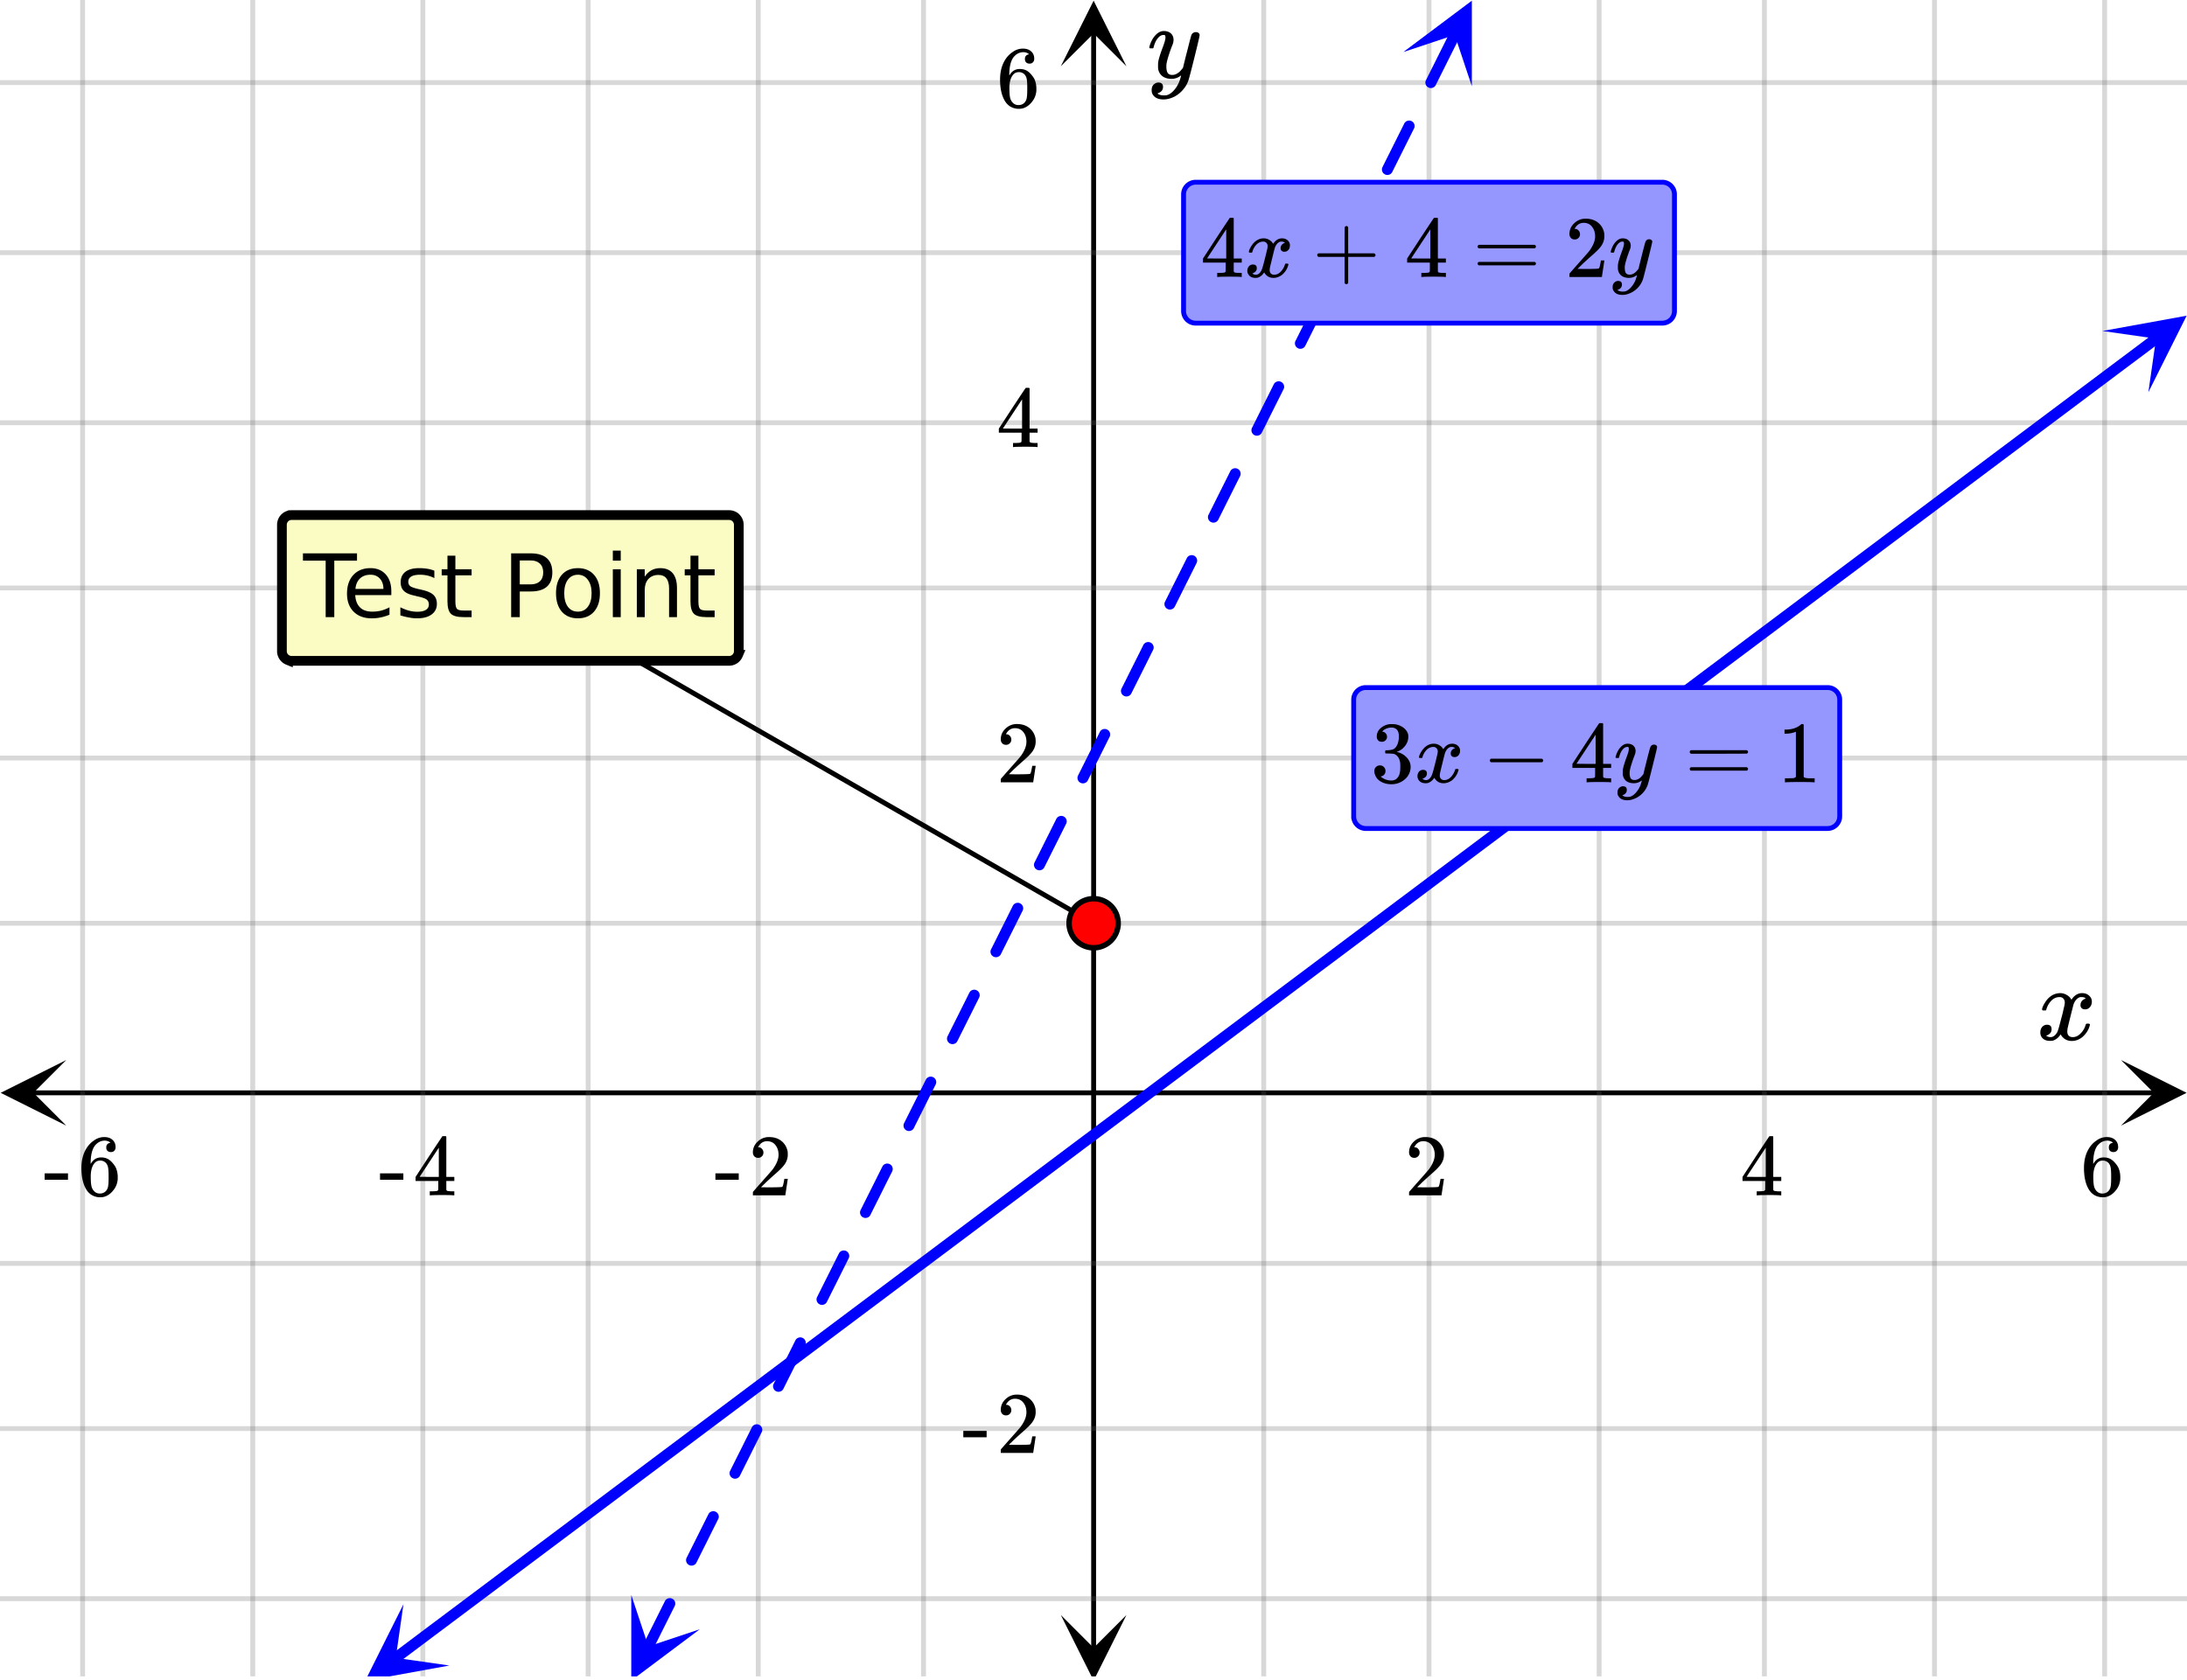 <svg xmlns="http://www.w3.org/2000/svg" xmlns:xlink="http://www.w3.org/1999/xlink" width="449.28" height="345.28" viewBox="0 0 336.96 258.96"><defs><symbol overflow="visible" id="p"><path d="M.953-4.531c-.074-.063-.11-.125-.11-.188.04-.289.212-.664.516-1.125.508-.77 1.149-1.21 1.922-1.328.145-.02.258-.031.344-.031.375 0 .723.101 1.047.297.32.187.55.43.687.718a3.71 3.71 0 0 0 .266-.343c.406-.446.867-.672 1.39-.672.446 0 .805.133 1.079.39.281.25.422.56.422.922 0 .336-.102.618-.297.844a.916.916 0 0 1-.75.344c-.211 0-.383-.055-.516-.172a.636.636 0 0 1-.187-.469c0-.5.27-.843.812-1.031a.921.921 0 0 0-.172-.125c-.105-.063-.261-.094-.468-.094-.149 0-.25.012-.313.032-.418.18-.727.539-.922 1.078-.031.093-.187.703-.469 1.828-.28 1.125-.433 1.758-.453 1.89a2.74 2.74 0 0 0-.047.5c0 .262.07.47.22.625.155.149.359.22.609.22.457 0 .867-.192 1.234-.579.375-.383.625-.813.75-1.281.039-.114.078-.176.11-.188.03-.02.113-.031.25-.031.206 0 .312.047.312.14 0 .012-.012.07-.031.172-.188.68-.57 1.266-1.141 1.766-.512.399-1.047.594-1.61.594-.761 0-1.34-.336-1.734-1.016-.312.492-.715.813-1.203.969-.105.02-.246.031-.422.031C1.441.156.992-.062.734-.5a1.316 1.316 0 0 1-.156-.656c0-.32.094-.598.281-.828a.95.95 0 0 1 .75-.344c.47 0 .704.23.704.687 0 .399-.188.688-.563.875l-.094.047-.078.031a.123.123 0 0 1-.047.016l-.047.016c0 .031.082.086.25.156.125.055.266.078.422.078.383 0 .723-.242 1.016-.734.113-.196.32-.907.625-2.125.07-.25.144-.524.219-.828.07-.301.125-.536.156-.704.039-.164.066-.265.078-.296.063-.29.094-.5.094-.625 0-.27-.074-.477-.219-.625-.137-.157-.328-.235-.578-.235-.492 0-.918.188-1.281.563a3.171 3.171 0 0 0-.75 1.297c-.024.105-.047.168-.079.187-.023.012-.109.016-.265.016zm0 0"/></symbol><symbol overflow="visible" id="u"><path d="M7.531-7.031c.157 0 .285.043.39.125a.41.41 0 0 1 .173.343c0 .137-.266 1.278-.797 3.422-.531 2.137-.84 3.305-.922 3.516a4.073 4.073 0 0 1-.844 1.469 4.38 4.38 0 0 1-1.343 1.078c-.586.281-1.133.422-1.641.422-.824 0-1.387-.262-1.688-.781-.105-.157-.156-.376-.156-.657 0-.367.102-.652.313-.86.226-.21.468-.312.718-.312.477 0 .72.227.72.688 0 .394-.196.687-.579.875-.023.008-.047.02-.078.031-.031.02-.059.035-.078.047-.024.008-.043.016-.063.016l-.047.03c.032.063.145.13.344.204.176.063.352.094.531.094h.125c.188 0 .329-.012.422-.031.414-.118.805-.391 1.172-.829.375-.437.66-.96.86-1.562.113-.363.171-.578.171-.64 0-.009-.011-.005-.03.015a.546.546 0 0 0-.095.062c-.406.29-.855.438-1.343.438-.555 0-1.012-.133-1.375-.39-.356-.259-.586-.634-.688-1.126a4.332 4.332 0 0 1-.016-.5c0-.258.008-.46.032-.61.07-.456.32-1.253.75-2.39.238-.644.36-1.093.36-1.343A.756.756 0 0 0 2.78-6.5c-.031-.063-.094-.094-.187-.094h-.078c-.25 0-.493.117-.72.344-.355.355-.62.875-.796 1.563 0 .011-.008.03-.016.062a.22.22 0 0 1-.03.063l-.032.015C.91-4.535.89-4.53.859-4.53H.437c-.062-.063-.093-.11-.093-.14 0-.04.015-.118.047-.235.226-.758.57-1.352 1.03-1.782.364-.343.75-.515 1.157-.515.457 0 .82.125 1.094.375.27.25.406.594.406 1.031-.023.211-.039.324-.047.344 0 .074-.086.308-.25.703-.449 1.21-.715 2.094-.797 2.656a3.234 3.234 0 0 0-.015.375c0 .418.062.735.187.953.133.22.375.329.719.329.25 0 .484-.063.703-.188.227-.133.399-.266.516-.39.113-.126.258-.298.437-.516 0-.008.024-.117.078-.328.051-.22.13-.536.235-.954.101-.425.207-.832.312-1.218.407-1.625.63-2.477.672-2.563a.735.735 0 0 1 .703-.437zm0 0"/></symbol><symbol overflow="visible" id="q"><path d="M1.484-5.781c-.25 0-.449-.078-.593-.235a.872.872 0 0 1-.22-.609c0-.645.243-1.195.735-1.656a2.46 2.46 0 0 1 1.766-.703c.77 0 1.41.21 1.922.625.508.418.82.964.937 1.64.008.168.016.32.016.453 0 .524-.156 1.012-.469 1.47-.25.374-.758.89-1.516 1.546-.324.281-.777.695-1.359 1.234l-.781.766 1.016.016c1.414 0 2.164-.024 2.25-.079.039-.007.085-.101.14-.28.031-.095.094-.4.188-.923v-.03h.53v.03l-.374 2.47V0h-5v-.25c0-.188.008-.29.031-.313.008-.007.383-.437 1.125-1.28.977-1.095 1.61-1.813 1.89-2.157.602-.82.907-1.57.907-2.25 0-.594-.156-1.086-.469-1.484-.312-.407-.746-.61-1.297-.61-.523 0-.945.235-1.265.703-.024.032-.047.079-.078.141a.274.274 0 0 0-.047.078c0 .012.02.016.062.016a.68.68 0 0 1 .547.25.801.801 0 0 1 .219.562c0 .23-.078.422-.235.578a.76.76 0 0 1-.578.235zm0 0"/></symbol><symbol overflow="visible" id="r"><path d="M6.234 0c-.125-.031-.71-.047-1.75-.047-1.074 0-1.671.016-1.796.047h-.126v-.625h.422c.383-.008.618-.031.704-.063a.286.286 0 0 0 .171-.14c.008-.008.016-.25.016-.719v-.672h-3.5v-.625l2.031-3.11A431.58 431.58 0 0 1 4.5-9.108c.02-.008.113-.016.281-.016h.25l.078.078v6.203h1.235v.625H5.109V-.89a.25.25 0 0 0 .079.157c.07.062.328.101.765.109h.39V0zm-2.28-2.844v-4.5L1-2.859l1.469.015zm0 0"/></symbol><symbol overflow="visible" id="s"><path d="M5.031-8.11c-.199-.195-.48-.304-.843-.328-.625 0-1.153.274-1.579.813-.418.586-.625 1.492-.625 2.719L2-4.86l.11-.172c.363-.54.859-.813 1.484-.813.414 0 .781.09 1.094.266a2.6 2.6 0 0 1 .64.547c.219.242.395.492.531.75.196.449.297.933.297 1.453v.234c0 .211-.027.403-.078.578-.105.532-.383 1.032-.828 1.5-.387.407-.82.66-1.297.766a2.688 2.688 0 0 1-.547.047c-.168 0-.32-.016-.453-.047-.668-.125-1.2-.484-1.594-1.078C.83-1.66.563-2.79.563-4.218c0-.97.171-1.817.515-2.548.344-.726.82-1.296 1.438-1.703a2.62 2.62 0 0 1 1.562-.515c.531 0 .953.14 1.266.421.32.282.484.665.484 1.141 0 .23-.07.414-.203.547-.125.137-.297.203-.516.203-.218 0-.398-.062-.53-.187-.126-.125-.188-.301-.188-.532 0-.406.21-.644.64-.718zm-.593 3.235a1.18 1.18 0 0 0-.97-.484c-.335 0-.605.105-.812.312C2.22-4.597 2-3.883 2-2.907c0 .794.05 1.345.156 1.657.094.273.242.5.453.688.22.187.477.28.782.28.457 0 .804-.171 1.046-.515.133-.187.22-.41.25-.672.04-.258.063-.64.063-1.14v-.422c0-.508-.023-.895-.063-1.156a1.566 1.566 0 0 0-.25-.688zm0 0"/></symbol><symbol overflow="visible" id="t"><path d="M.14-2.406v-.985h3.594v.985zm0 0"/></symbol><symbol overflow="visible" id="F"><path d="M.938-3.094C.813-3.164.75-3.258.75-3.375c0-.113.063-.203.188-.266h4.03v-2.015l.016-2.032c.094-.113.18-.171.266-.171.113 0 .203.07.266.203v4.015H9.53c.133.075.203.168.203.282 0 .105-.07.195-.203.265H5.516V.922c-.063.125-.157.187-.282.187-.117 0-.203-.062-.265-.187v-4.016zm0 0"/></symbol><symbol overflow="visible" id="G"><path d="M.75-4.672c0-.125.063-.219.188-.281H9.53c.133.062.203.156.203.281 0 .094-.062.18-.187.25l-4.281.016H.969C.82-4.457.75-4.546.75-4.672zm0 2.61c0-.133.07-.223.219-.266h8.578a.249.249 0 0 0 .062.047l.063.047c.02.011.035.039.047.078.008.031.015.062.015.094 0 .117-.07.203-.203.265H.937C.813-1.859.75-1.945.75-2.063zm0 0"/></symbol><symbol overflow="visible" id="I"><path d="M1.719-6.25c-.25 0-.446-.07-.578-.219a.863.863 0 0 1-.204-.593c0-.508.196-.938.594-1.282a2.566 2.566 0 0 1 1.407-.625h.203c.312 0 .507.008.593.016.301.043.602.137.907.281.593.305.968.727 1.125 1.266.02.093.03.218.03.375 0 .523-.167.996-.5 1.422-.323.418-.73.714-1.218.89-.055.024-.055.04 0 .047.008 0 .05.012.125.031.55.157 1.016.446 1.39.86.376.418.563.89.563 1.422 0 .367-.086.718-.25 1.062-.218.461-.574.84-1.062 1.14-.492.302-1.04.454-1.64.454-.595 0-1.122-.125-1.579-.375-.46-.25-.766-.586-.922-1.016a1.45 1.45 0 0 1-.14-.656c0-.25.082-.453.25-.61a.831.831 0 0 1 .609-.25c.25 0 .453.087.61.25.163.169.25.372.25.61 0 .21-.063.39-.188.547a.768.768 0 0 1-.469.281l-.094.031c.489.407 1.047.61 1.672.61.5 0 .875-.239 1.125-.719.156-.29.234-.742.234-1.36v-.265c0-.852-.292-1.426-.875-1.719-.124-.05-.398-.082-.812-.093l-.563-.016-.046-.031c-.024-.02-.032-.086-.032-.204 0-.113.008-.18.032-.203.03-.03.054-.046.078-.046.25 0 .508-.02.781-.063.395-.05.695-.27.906-.656.207-.395.313-.867.313-1.422 0-.582-.157-.973-.469-1.172a1.131 1.131 0 0 0-.64-.188c-.45 0-.844.122-1.188.36l-.125.094a.671.671 0 0 0-.094.109l-.047.047a.88.88 0 0 0 .094.031c.176.024.328.11.453.266.125.148.188.32.188.515a.715.715 0 0 1-.235.547.76.76 0 0 1-.562.219zm0 0"/></symbol><symbol overflow="visible" id="J"><path d="M1.328-3.094c-.137-.07-.203-.164-.203-.281 0-.113.066-.203.203-.266h7.828c.133.075.203.168.203.282 0 .105-.07.195-.203.265zm0 0"/></symbol><symbol overflow="visible" id="K"><path d="M5.61 0c-.157-.031-.872-.047-2.141-.047C2.207-.047 1.5-.03 1.344 0h-.157v-.625h.344c.52 0 .86-.008 1.016-.031.07-.008.18-.067.328-.172v-6.969c-.023 0-.059.016-.11.047a4.134 4.134 0 0 1-1.39.25h-.25v-.625h.25c.758-.02 1.39-.188 1.89-.5a2.46 2.46 0 0 0 .422-.313c.008-.03.063-.046.157-.046a.36.36 0 0 1 .234.078v8.078c.133.137.43.203.89.203h.798V0zm0 0"/></symbol><symbol overflow="visible" id="v"><path d="M-.047-9.828h8.328v1.125h-3.5V0H3.453v-8.703h-3.5zm0 0"/></symbol><symbol overflow="visible" id="w"><path d="M7.578-3.984v.593H2.016c.05.836.3 1.47.75 1.907.445.43 1.07.64 1.875.64.468 0 .921-.05 1.359-.156a5.827 5.827 0 0 0 1.297-.516v1.141a6.956 6.956 0 0 1-2.734.563C3.394.188 2.469-.149 1.78-.829 1.094-1.516.75-2.441.75-3.61c0-1.207.32-2.164.969-2.875.656-.707 1.535-1.063 2.64-1.063.989 0 1.77.32 2.344.953.582.637.875 1.508.875 2.61zm-1.219-.36c0-.664-.183-1.195-.546-1.593-.368-.395-.844-.594-1.438-.594-.68 0-1.219.195-1.625.578-.406.387-.64.922-.703 1.61zm0 0"/></symbol><symbol overflow="visible" id="x"><path d="M5.969-7.156v1.14a4.708 4.708 0 0 0-1.063-.39 5.208 5.208 0 0 0-1.14-.125c-.606 0-1.059.093-1.36.281-.304.18-.453.45-.453.813 0 .28.102.507.313.671.218.157.656.309 1.312.454l.406.093c.864.188 1.473.45 1.829.782.363.335.546.804.546 1.406 0 .687-.273 1.23-.812 1.625-.543.398-1.29.594-2.234.594-.399 0-.81-.043-1.235-.126-.43-.07-.875-.18-1.344-.328v-1.25c.446.23.883.403 1.313.516.437.117.867.172 1.297.172.57 0 1.008-.094 1.312-.281.313-.196.469-.473.469-.829 0-.332-.117-.585-.344-.765-.218-.176-.703-.344-1.453-.5l-.422-.11c-.75-.156-1.293-.394-1.625-.718-.336-.32-.5-.77-.5-1.344 0-.695.242-1.234.735-1.61.5-.374 1.195-.562 2.093-.562.446 0 .868.031 1.266.094.395.062.758.164 1.094.297zm0 0"/></symbol><symbol overflow="visible" id="y"><path d="M2.469-9.469v2.094h2.5v.938h-2.5v4.015c0 .594.082.98.25 1.156.164.168.5.25 1 .25h1.25V0h-1.25C2.78 0 2.133-.172 1.78-.516c-.355-.351-.531-.988-.531-1.906v-4.015H.36v-.938h.89v-2.094zm0 0"/></symbol><symbol overflow="visible" id="A"><path d="M2.656-8.734v3.687h1.672c.613 0 1.086-.156 1.422-.469.344-.32.516-.78.516-1.375 0-.593-.172-1.046-.516-1.359-.336-.32-.809-.484-1.422-.484zM1.328-9.828h3c1.102 0 1.938.25 2.5.75.563.5.844 1.23.844 2.187 0 .97-.281 1.704-.844 2.204-.562.492-1.398.734-2.5.734H2.656V0H1.328zm0 0"/></symbol><symbol overflow="visible" id="B"><path d="M4.125-6.531c-.648 0-1.164.258-1.547.765-.375.512-.562 1.204-.562 2.079 0 .886.187 1.585.562 2.093.375.5.89.75 1.547.75.645 0 1.156-.25 1.531-.75.383-.508.578-1.207.578-2.093 0-.864-.195-1.551-.578-2.063-.375-.52-.886-.781-1.531-.781zm0-1.016c1.05 0 1.879.344 2.484 1.031.602.68.907 1.621.907 2.829 0 1.21-.305 2.156-.907 2.843C6.004-.156 5.176.187 4.125.187c-1.055 0-1.883-.343-2.484-1.03C1.047-1.532.75-2.478.75-3.689c0-1.207.297-2.148.89-2.828.602-.687 1.43-1.03 2.485-1.03zm0 0"/></symbol><symbol overflow="visible" id="C"><path d="M1.266-7.375h1.218V0H1.266zm0-2.875h1.218v1.547H1.266zm0 0"/></symbol><symbol overflow="visible" id="D"><path d="M7.406-4.453V0H6.188v-4.406c0-.696-.137-1.219-.407-1.563-.273-.351-.68-.531-1.218-.531-.657 0-1.18.21-1.563.625-.375.418-.563.984-.563 1.703V0H1.22v-7.375h1.218v1.14c.29-.437.633-.765 1.032-.984.394-.218.847-.328 1.36-.328.843 0 1.484.262 1.921.781.438.524.656 1.293.656 2.313zm0 0"/></symbol><symbol overflow="visible" id="E"><path d="M.781-3.75C.727-3.8.703-3.848.703-3.89c.031-.25.172-.563.422-.938.414-.633.941-1.004 1.578-1.11.133-.007.235-.015.297-.015.313 0 .598.086.86.25.269.156.46.355.578.594.113-.157.187-.25.218-.282.332-.375.711-.562 1.14-.562.364 0 .661.105.891.312.227.211.344.465.344.766 0 .281-.078.516-.234.703a.776.776 0 0 1-.625.281.64.64 0 0 1-.422-.14.521.521 0 0 1-.156-.39c0-.415.222-.696.672-.845a.58.58 0 0 0-.141-.093.705.705 0 0 0-.39-.094.91.91 0 0 0-.266.031c-.336.149-.586.445-.75.89-.032.075-.164.579-.39 1.516-.231.93-.356 1.45-.376 1.563a1.827 1.827 0 0 0-.047.406c0 .211.063.383.188.516.125.125.289.187.5.187.383 0 .726-.16 1.031-.484.3-.32.508-.676.625-1.063.02-.082.04-.129.063-.14.03-.02.109-.031.234-.031.164 0 .25.039.25.109 0 .012-.012.058-.031.14-.149.563-.461 1.055-.938 1.47-.43.323-.875.484-1.344.484-.625 0-1.101-.282-1.421-.844-.262.406-.594.68-1 .812-.086.02-.2.032-.344.032-.524 0-.89-.188-1.11-.563a.953.953 0 0 1-.14-.531c0-.27.078-.5.234-.688a.798.798 0 0 1 .625-.28c.395 0 .594.187.594.562 0 .336-.164.574-.484.718a.359.359 0 0 1-.063.047l-.078.031c-.012.012-.024.016-.031.016h-.032c0 .031.063.074.188.125a.817.817 0 0 0 .36.078c.32 0 .597-.203.827-.61.102-.163.282-.75.532-1.75.05-.206.109-.437.171-.687.063-.257.11-.457.141-.593.031-.133.05-.211.063-.235a2.86 2.86 0 0 0 .078-.531.678.678 0 0 0-.188-.5.613.613 0 0 0-.484-.203c-.406 0-.762.156-1.063.469a2.562 2.562 0 0 0-.609 1.078c-.012.074-.031.12-.063.14a.752.752 0 0 1-.218.016zm0 0"/></symbol><symbol overflow="visible" id="H"><path d="M6.234-5.813c.125 0 .227.04.313.11.094.062.14.152.14.266 0 .117-.226 1.058-.671 2.828C5.578-.836 5.328.133 5.266.312a3.459 3.459 0 0 1-.688 1.22 3.641 3.641 0 0 1-1.11.874c-.491.239-.945.36-1.359.36-.687 0-1.152-.22-1.39-.657-.094-.125-.14-.304-.14-.53 0-.306.085-.544.265-.72.187-.168.379-.25.578-.25.394 0 .594.188.594.563 0 .332-.157.578-.47.734a.298.298 0 0 1-.062.032.295.295 0 0 0-.078.03c-.011.009-.023.016-.031.016L1.328 2c.031.05.129.11.297.172.133.05.273.078.422.078h.11c.155 0 .273-.012.359-.031.332-.094.648-.324.953-.688A3.69 3.69 0 0 0 4.188.25c.093-.3.14-.477.14-.531 0-.008-.012-.004-.031.015a.358.358 0 0 1-.078.047c-.336.239-.703.36-1.11.36-.46 0-.84-.106-1.14-.313-.293-.219-.48-.531-.563-.937a2.932 2.932 0 0 1-.015-.407c0-.218.007-.382.03-.5.063-.394.266-1.054.61-1.984.196-.531.297-.898.297-1.11a.838.838 0 0 0-.031-.265c-.024-.05-.074-.078-.156-.078h-.063c-.21 0-.406.094-.594.281-.293.293-.511.727-.656 1.297 0 .012-.008.027-.015.047a.188.188 0 0 1-.032.047l-.015.015c-.012.012-.028.016-.047.016h-.36C.305-3.8.281-3.836.281-3.86a.97.97 0 0 1 .047-.203c.188-.625.469-1.113.844-1.468.3-.282.617-.422.953-.422.383 0 .688.105.906.312.227.2.344.485.344.86-.023.168-.04.261-.047.281 0 .055-.07.246-.203.578-.367 1-.586 1.735-.656 2.203a1.857 1.857 0 0 0-.016.297c0 .344.05.61.156.797.114.18.313.266.594.266.207 0 .406-.051.594-.157a1.84 1.84 0 0 0 .422-.328c.093-.101.21-.242.36-.422a32.833 32.833 0 0 1 .25-1.063c.093-.35.175-.687.25-1 .343-1.35.534-2.062.577-2.124a.592.592 0 0 1 .578-.36zm0 0"/></symbol><clipPath id="a"><path d="M0 0h336.96v258.367H0zm0 0"/></clipPath><clipPath id="b"><path d="M.102 163.371H11V174H.102zm0 0"/></clipPath><clipPath id="c"><path d="M326.79 163.371h10.17V174h-10.17zm0 0"/></clipPath><clipPath id="d"><path d="M12 0h313v258.367H12zm0 0"/></clipPath><clipPath id="e"><path d="M163.445 248H174v10.367h-10.555zm0 0"/></clipPath><clipPath id="f"><path d="M163.445 0H174v10.21h-10.555zm0 0"/></clipPath><clipPath id="g"><path d="M0 12h336.96v235H0zm0 0"/></clipPath><clipPath id="h"><path d="M97 245h11v13.367H97zm0 0"/></clipPath><clipPath id="i"><path d="M91.988 256.375l11.875-23.734 23.735 11.87-11.875 23.735zm0 0"/></clipPath><clipPath id="j"><path d="M216 0h11v14h-11zm0 0"/></clipPath><clipPath id="k"><path d="M216.223 8.016l11.875-23.739 23.734 11.875-11.875 23.735zm0 0"/></clipPath><clipPath id="l"><path d="M56 247h14v11.367H56zm0 0"/></clipPath><clipPath id="m"><path d="M52.723 254.328l21.234-15.922 15.918 21.235-21.234 15.921zm0 0"/></clipPath><clipPath id="n"><path d="M323 48h13.96v13H323zm0 0"/></clipPath><clipPath id="o"><path d="M323.93 51.012l21.234-15.918 15.922 21.234-21.234 15.918zm0 0"/></clipPath></defs><g clip-path="url(#a)" fill="#fff"><path d="M0 0h336.96v258.96H0z"/><path d="M0 0h336.96v258.96H0z"/></g><path d="M5.055 168.426h326.89" fill="none" stroke="#000" stroke-width=".749"/><g clip-path="url(#b)"><path d="M10.21 163.371L.103 168.426l10.109 5.054-5.055-5.054zm0 0"/></g><g clip-path="url(#c)"><path d="M326.79 163.371l10.108 5.055-10.109 5.054 5.055-5.054zm0 0"/></g><g clip-path="url(#d)"><path d="M194.711 0v259.117M220.171 0v259.117M246.384 0v259.117M271.848 0v259.117M298.058 0v259.117M324.27 0v259.117M142.29 0v259.117M116.827 0v259.117M90.618 0v259.117M65.151 0v259.117M38.942 0v259.117M12.73 0v259.117" fill="none" stroke-linecap="round" stroke-linejoin="round" stroke="#666" stroke-opacity=".251" stroke-width=".749"/></g><path d="M168.5 254.063V5.055" fill="none" stroke="#000" stroke-width=".749"/><g clip-path="url(#e)"><path d="M163.445 248.906l5.055 10.11 5.055-10.11-5.055 5.055zm0 0"/></g><g clip-path="url(#f)"><path d="M163.445 10.21L168.5.103l5.055 10.109-5.055-5.055zm0 0"/></g><g clip-path="url(#g)"><path d="M0 142.29h337M0 116.827h337M0 90.618h337M0 65.151h337M0 38.942h337M0 12.73h337M0 194.711h337M0 220.171h337M0 246.384h337" fill="none" stroke-linecap="round" stroke-linejoin="round" stroke="#666" stroke-opacity=".251" stroke-width=".749"/></g><path d="M99.094 253.465l1.672-3.336.832-1.668.836-1.668.011-.023a.793.793 0 0 1 .489-.422.813.813 0 0 1 .64.043.81.81 0 0 1 .426.488.824.824 0 0 1-.047.644l-.012.024-1.671 3.336-.832 1.668-.836 1.668a.786.786 0 0 1-.485.422.821.821 0 0 1-.644-.043.828.828 0 0 1-.422-.489.823.823 0 0 1 .043-.644zm6.703-13.395l.808-1.617.836-1.668.832-1.668.836-1.672.04-.074a.81.81 0 0 1 .484-.422.822.822 0 0 1 .644.047.817.817 0 0 1 .422.488.808.808 0 0 1-.047.645l-.035.07-.836 1.668-.832 1.672-.836 1.668-.808 1.617a.828.828 0 0 1-.489.422.806.806 0 0 1-.644-.047.81.81 0 0 1-.422-.484.806.806 0 0 1 .047-.645zm6.7-13.394l.784-1.57.836-1.668.832-1.668.836-1.668.063-.125a.817.817 0 0 1 .488-.422.798.798 0 0 1 .64.047c.212.105.352.265.422.488a.813.813 0 0 1-.043.64l-.062.125-.836 1.668-.832 1.668-.836 1.668-.785 1.57a.817.817 0 0 1-.488.423.798.798 0 0 1-.641-.047.84.84 0 0 1-.379-1.129zm6.702-13.395l.758-1.523 1.672-3.336.832-1.668.086-.172a.817.817 0 0 1 .488-.422.808.808 0 0 1 .645.047.81.81 0 0 1 .422.484.806.806 0 0 1-.047.645l-.086.172-.836 1.668-.832 1.668-.836 1.668-.762 1.523a.81.81 0 0 1-.484.422.806.806 0 0 1-.645-.047.817.817 0 0 1-.422-.488.798.798 0 0 1 .047-.64zm6.7-13.398l.734-1.469 1.672-3.336.832-1.668.113-.222a.81.81 0 0 1 .484-.422.821.821 0 0 1 .645.043c.207.105.348.27.422.488a.806.806 0 0 1-.047.644l-.11.223-.835 1.668-.832 1.668-.836 1.668-.735 1.469a.821.821 0 0 1-.488.425.823.823 0 0 1-.645-.046.817.817 0 0 1-.421-.489.808.808 0 0 1 .046-.644zm6.699-13.395l.71-1.422 1.672-3.336.833-1.667.136-.27a.793.793 0 0 1 .488-.422.813.813 0 0 1 .641.043c.211.106.352.266.422.488a.823.823 0 0 1-.043.645l-.137.27-.836 1.667-.832 1.668-.836 1.668-.71 1.422a.793.793 0 0 1-.489.422.813.813 0 0 1-.64-.043.803.803 0 0 1-.422-.488.823.823 0 0 1 .043-.645zm6.703-13.394l.683-1.371 1.672-3.336.832-1.672.16-.32a.828.828 0 0 1 .489-.422.823.823 0 0 1 .644.047.817.817 0 0 1 .422.488.798.798 0 0 1-.047.64l-.996 1.993-.832 1.668-.836 1.668-.687 1.37a.81.81 0 0 1-.485.423.806.806 0 0 1-.644-.047.81.81 0 0 1-.422-.485.806.806 0 0 1 .047-.644zM146 159.699l.66-1.324 1.672-3.336.832-1.668.188-.371a.81.81 0 0 1 .484-.422.806.806 0 0 1 .644.047.817.817 0 0 1 .422.488.798.798 0 0 1-.047.64l-.183.372-.832 1.668-1.672 3.336-.66 1.324a.817.817 0 0 1-.488.422.808.808 0 0 1-.645-.047.81.81 0 0 1-.422-.484.806.806 0 0 1 .047-.645zm6.7-13.394l.64-1.274.832-1.672.836-1.668.832-1.668.21-.418a.817.817 0 0 1 .49-.421.798.798 0 0 1 .64.046.84.84 0 0 1 .379 1.129l-.211.418-.832 1.668-1.672 3.336-.637 1.278a.806.806 0 0 1-.488.421.798.798 0 0 1-.64-.046.805.805 0 0 1-.423-.489.813.813 0 0 1 .043-.64zm6.702-13.399l.614-1.222.832-1.668.836-1.668.832-1.668.234-.47a.828.828 0 0 1 .488-.42.821.821 0 0 1 .645.042c.207.106.347.27.422.488a.806.806 0 0 1-.047.645l-.235.469-.832 1.668-1.671 3.335-.61 1.223a.84.84 0 0 1-1.133.379.817.817 0 0 1-.422-.488.808.808 0 0 1 .047-.645zm6.7-13.394l.59-1.176.831-1.668 1.672-3.336.258-.516a.8.8 0 0 1 .488-.425.83.83 0 0 1 .641.046.817.817 0 0 1 .422.489.824.824 0 0 1-.043.644l-.262.516-.832 1.668-1.672 3.336-.586 1.176a.805.805 0 0 1-.488.421.813.813 0 0 1-.64-.042.821.821 0 0 1-.426-.489.822.822 0 0 1 .047-.644zm6.699-13.395l.566-1.125.832-1.668 1.672-3.336.281-.57a.817.817 0 0 1 .489-.422.808.808 0 0 1 .644.047.817.817 0 0 1 .422.488.798.798 0 0 1-.047.64l-.285.567-.832 1.672-1.672 3.336-.562 1.125a.81.81 0 0 1-.485.422.806.806 0 0 1-.644-.047.81.81 0 0 1-.422-.484.821.821 0 0 1 .043-.645zm6.703-13.394l.539-1.078.832-1.668 1.672-3.336.308-.618a.81.81 0 0 1 .485-.421.806.806 0 0 1 .644.046.806.806 0 0 1 .422.489.798.798 0 0 1-.047.64l-.308.618-.832 1.668-.836 1.667-.832 1.668-.54 1.079a.828.828 0 0 1-.488.421.807.807 0 0 1-.644-.046.806.806 0 0 1-.422-.489.798.798 0 0 1 .047-.64zm6.7-13.395l.515-1.027.832-1.672 1.672-3.336.332-.664a.817.817 0 0 1 .488-.422.798.798 0 0 1 .64.047c.212.101.352.266.422.484a.821.821 0 0 1-.042.645l-.336.664-.832 1.668-.836 1.668-.832 1.672-.516 1.027a.817.817 0 0 1-.488.422.798.798 0 0 1-.641-.047.81.81 0 0 1-.426-.488.83.83 0 0 1 .047-.64zm6.702-13.398l.489-.977.832-1.668 1.671-3.336.356-.715a.805.805 0 0 1 .488-.422.823.823 0 0 1 .645.043c.207.106.347.27.422.489a.807.807 0 0 1-.047.644l-.356.715-1.672 3.336-.832 1.668-.492.977a.786.786 0 0 1-.484.421.821.821 0 0 1-.645-.043.817.817 0 0 1-.422-.488.808.808 0 0 1 .047-.644zm6.7-13.395l.464-.93.836-1.667.832-1.668.836-1.668.383-.762a.84.84 0 0 1 1.129-.379.817.817 0 0 1 .422.488.808.808 0 0 1-.047.645l-.379.761-1.672 3.336-.832 1.668-.465.93a.817.817 0 0 1-.488.422.824.824 0 0 1-.645-.043.828.828 0 0 1-.421-.488.806.806 0 0 1 .046-.645zm6.699-13.394l.441-.88.836-1.667.832-1.668.836-1.668.406-.817a.817.817 0 0 1 .489-.421.798.798 0 0 1 .64.046.81.81 0 0 1 .426.489.83.83 0 0 1-.047.64l-.406.817-1.672 3.336-.832 1.668-.441.879a.817.817 0 0 1-.489.421.798.798 0 0 1-.64-.046.786.786 0 0 1-.422-.485.821.821 0 0 1 .043-.644zm6.703-13.395l.414-.832.836-1.668.832-1.668.836-1.668.43-.863a.828.828 0 0 1 .488-.422.807.807 0 0 1 .644.047.806.806 0 0 1 .422.488.798.798 0 0 1-.047.64l-.43.864L215.763 24l-.832 1.668-.418.832a.81.81 0 0 1-.485.422.806.806 0 0 1-.644-.047.806.806 0 0 1-.422-.488.798.798 0 0 1 .047-.64zm6.699-13.394l.39-.782.837-1.668.832-1.672.836-1.668.457-.91a.81.81 0 0 1 .484-.422.806.806 0 0 1 .644.047.81.81 0 0 1 .422.485.821.821 0 0 1-.043.644l-.457.91-.836 1.668-.832 1.668-1.226 2.453a.817.817 0 0 1-.488.422.808.808 0 0 1-.645-.047.817.817 0 0 1-.422-.488.798.798 0 0 1 .047-.64zm0 0" fill="#00f"/><g clip-path="url(#h)"><g clip-path="url(#i)"><path d="M97.266 245.824l-.004 13.188 10.554-7.91-7.914 2.636zm0 0" fill="#00f"/></g></g><g clip-path="url(#j)"><g clip-path="url(#k)"><path d="M216.223 8.016l10.55-7.91v13.183l-2.636-7.91zm0 0" fill="#00f"/></g></g><path d="M60.883 255.578l1.824-1.363 3.64-2.734 1.825-1.364 1.82-1.367 1.82-1.363 1.825-1.367 1.82-1.364 3.64-2.734 1.825-1.363 1.82-1.368 1.82-1.363 1.825-1.367 1.82-1.363 1.82-1.367 1.82-1.364L93.673 231l1.82-1.367 1.82-1.363 1.825-1.368 1.82-1.363 1.82-1.367 1.825-1.363 3.64-2.735 1.82-1.363 1.825-1.367 1.82-1.363 1.82-1.368 1.825-1.363 3.64-2.734 1.82-1.364 1.825-1.367 1.82-1.363 1.82-1.367 1.825-1.364 1.82-1.367 1.82-1.363 1.824-1.367 1.82-1.367 1.821-1.364 1.82-1.367 1.825-1.363 1.82-1.367 1.82-1.364 1.824-1.367 1.82-1.367 1.821-1.363 1.82-1.367 1.825-1.364 1.82-1.367 1.82-1.363 1.824-1.367 1.82-1.364 3.641-2.734 1.825-1.363 1.82-1.368 1.82-1.363 1.824-1.367 1.82-1.363 1.821-1.367 1.824-1.368 1.82-1.363 1.82-1.367 1.821-1.363 1.824-1.368 1.82-1.363 1.821-1.367 1.824-1.367 1.82-1.364 1.82-1.367 1.821-1.363 1.824-1.367 1.82-1.363 1.821-1.368 1.824-1.363 3.64-2.734 1.825-1.364 1.82-1.367 1.82-1.363 1.821-1.367 1.824-1.364 3.64-2.734 1.825-1.363 1.82-1.367 1.82-1.364 1.821-1.367 1.824-1.363 3.64-2.735 1.825-1.363 1.82-1.367 1.82-1.363 1.825-1.367 1.82-1.364 1.82-1.367 1.82-1.363 1.825-1.367 1.82-1.368 1.82-1.363 1.825-1.367 1.82-1.363 1.82-1.368 1.82-1.363 1.825-1.367 1.82-1.367 1.82-1.363 1.825-1.368 1.82-1.363 1.82-1.367 1.825-1.363 1.82-1.368 1.82-1.363 1.82-1.367 1.825-1.367 1.82-1.364 1.82-1.367 1.825-1.363 1.82-1.367 1.82-1.363 1.82-1.368 1.825-1.367 1.82-1.363 1.82-1.367 1.825-1.364 1.82-1.367 1.82-1.363 1.82-1.367 1.825-1.367 1.82-1.364 1.82-1.367 1.825-1.363 1.82-1.367 1.82-1.364 1.825-1.367 1.82-1.363 3.64-2.734 1.825-1.364 1.82-1.367 1.82-1.363 1.825-1.367 1.82-1.364 1.82-1.367" fill="none" stroke-width="1.685" stroke-linecap="round" stroke-linejoin="round" stroke="#00f"/><g clip-path="url(#l)"><g clip-path="url(#m)"><path d="M62.16 247.25l-5.898 11.797 12.972-2.36-8.254-1.18zm0 0" fill="#00f"/></g></g><g clip-path="url(#n)"><g clip-path="url(#o)"><path d="M323.93 51.012l12.976-2.356-5.898 11.793 1.18-8.258zm0 0" fill="#00f"/></g></g><path d="M168.5 142.29L78.633 90.616" fill="none" stroke-width=".758" stroke="#000"/><path d="M172.281 142.29c0 .5-.093.983-.289 1.444a3.785 3.785 0 0 1-.816 1.23 3.785 3.785 0 0 1-1.23.817c-.462.196-.946.29-1.446.29s-.984-.094-1.45-.29a3.81 3.81 0 0 1-1.226-.816 3.785 3.785 0 0 1-.816-1.23 3.673 3.673 0 0 1-.29-1.446 3.81 3.81 0 0 1 1.105-2.676 3.885 3.885 0 0 1 1.228-.82c.465-.191.949-.285 1.449-.285.5 0 .984.094 1.445.285.465.195.875.469 1.23.82a3.81 3.81 0 0 1 1.106 2.676zm0 0" fill="red" stroke-width=".843" stroke="#000"/><use xlink:href="#p" x="313.784" y="160.262"/><use xlink:href="#q" x="216.429" y="184.227"/><use xlink:href="#r" x="268.102" y="184.227"/><use xlink:href="#s" x="320.524" y="184.227"/><use xlink:href="#t" x="110.087" y="184.227"/><use xlink:href="#q" x="115.329" y="184.227"/><use xlink:href="#t" x="58.413" y="184.227"/><use xlink:href="#r" x="63.656" y="184.227"/><use xlink:href="#t" x="6.74" y="184.227"/><use xlink:href="#s" x="11.982" y="184.227"/><use xlink:href="#u" x="176.738" y="11.982"/><use xlink:href="#q" x="153.522" y="120.571"/><use xlink:href="#r" x="153.522" y="68.898"/><use xlink:href="#s" x="153.522" y="16.476"/><use xlink:href="#t" x="148.28" y="223.918"/><use xlink:href="#q" x="153.522" y="223.918"/><path d="M43.36 100.352V80.879c0-.207.038-.41.12-.602a1.543 1.543 0 0 1 .852-.851 1.59 1.59 0 0 1 .602-.121h67.398c.211 0 .41.043.606.12a1.589 1.589 0 0 1 .851.852c.078.192.117.395.117.602v19.473c0 .207-.039.41-.117.601a1.617 1.617 0 0 1-.344.512 1.527 1.527 0 0 1-.507.34 1.538 1.538 0 0 1-.606.12H44.934c-.207 0-.41-.038-.602-.12a1.543 1.543 0 0 1-.852-.852 1.519 1.519 0 0 1-.12-.601zm0 0" fill="#fafcc4"/><path d="M43.438 100.352V80.879c0-.2.035-.387.113-.57.074-.184.183-.348.324-.489.14-.14.3-.25.484-.324a1.52 1.52 0 0 1 .575-.113h67.398c.2 0 .39.039.574.113.184.074.348.184.485.324a1.5 1.5 0 0 1 .441 1.059v19.473c0 .199-.039.39-.113.574a1.519 1.519 0 0 1-.328.484c-.137.14-.301.25-.485.324a1.448 1.448 0 0 1-.574.114H44.934c-.2 0-.391-.035-.575-.114a1.447 1.447 0 0 1-.484-.324c-.14-.14-.25-.3-.324-.484a1.448 1.448 0 0 1-.113-.574zm0 0" fill="none" stroke-width="1.498" stroke="#000"/><use xlink:href="#v" x="46.724" y="95.109"/><use xlink:href="#w" x="52.715" y="95.109"/><use xlink:href="#x" x="60.953" y="95.109"/><use xlink:href="#y" x="67.693" y="95.109"/><use xlink:href="#z" x="72.935" y="95.109"/><use xlink:href="#A" x="77.428" y="95.109"/><use xlink:href="#B" x="84.917" y="95.109"/><use xlink:href="#C" x="93.155" y="95.109"/><use xlink:href="#D" x="96.899" y="95.109"/><use xlink:href="#y" x="105.137" y="95.109"/><path d="M182.356 47.93V29.957c0-.25.046-.488.14-.719a1.876 1.876 0 0 1 1.016-1.011c.226-.098.465-.145.715-.145h71.894c.246 0 .485.047.715.145a1.876 1.876 0 0 1 1.016 1.012c.093.23.14.468.14.718V47.93a1.88 1.88 0 0 1-.547 1.324 1.88 1.88 0 0 1-1.324.547h-71.894a1.851 1.851 0 0 1-1.325-.547 1.88 1.88 0 0 1-.547-1.324zm0 0" fill="#9696ff" stroke="#00f" stroke-width=".749"/><use xlink:href="#r" x="184.976" y="42.687"/><use xlink:href="#E" x="191.716" y="42.687"/><use xlink:href="#F" x="202.2" y="42.687"/><use xlink:href="#r" x="216.429" y="42.687"/><use xlink:href="#G" x="226.913" y="42.687"/><use xlink:href="#q" x="241.142" y="42.687"/><use xlink:href="#H" x="247.882" y="42.687"/><path d="M208.566 125.813V107.84a1.851 1.851 0 0 1 .547-1.324 1.866 1.866 0 0 1 1.324-.547h71.145a1.851 1.851 0 0 1 1.324.547 1.851 1.851 0 0 1 .547 1.324v17.973a1.856 1.856 0 0 1-.547 1.324 1.832 1.832 0 0 1-.61.406 1.93 1.93 0 0 1-.714.145h-71.144a1.946 1.946 0 0 1-.715-.145 1.832 1.832 0 0 1-.61-.406 1.92 1.92 0 0 1-.406-.606 1.885 1.885 0 0 1-.14-.718zm0 0" fill="#9696ff" stroke="#00f" stroke-width=".749"/><use xlink:href="#I" x="211.187" y="120.571"/><use xlink:href="#E" x="217.927" y="120.571"/><use xlink:href="#J" x="228.411" y="120.571"/><use xlink:href="#r" x="241.891" y="120.571"/><use xlink:href="#H" x="248.631" y="120.571"/><use xlink:href="#G" x="259.595" y="120.571"/><use xlink:href="#K" x="273.824" y="120.571"/></svg>